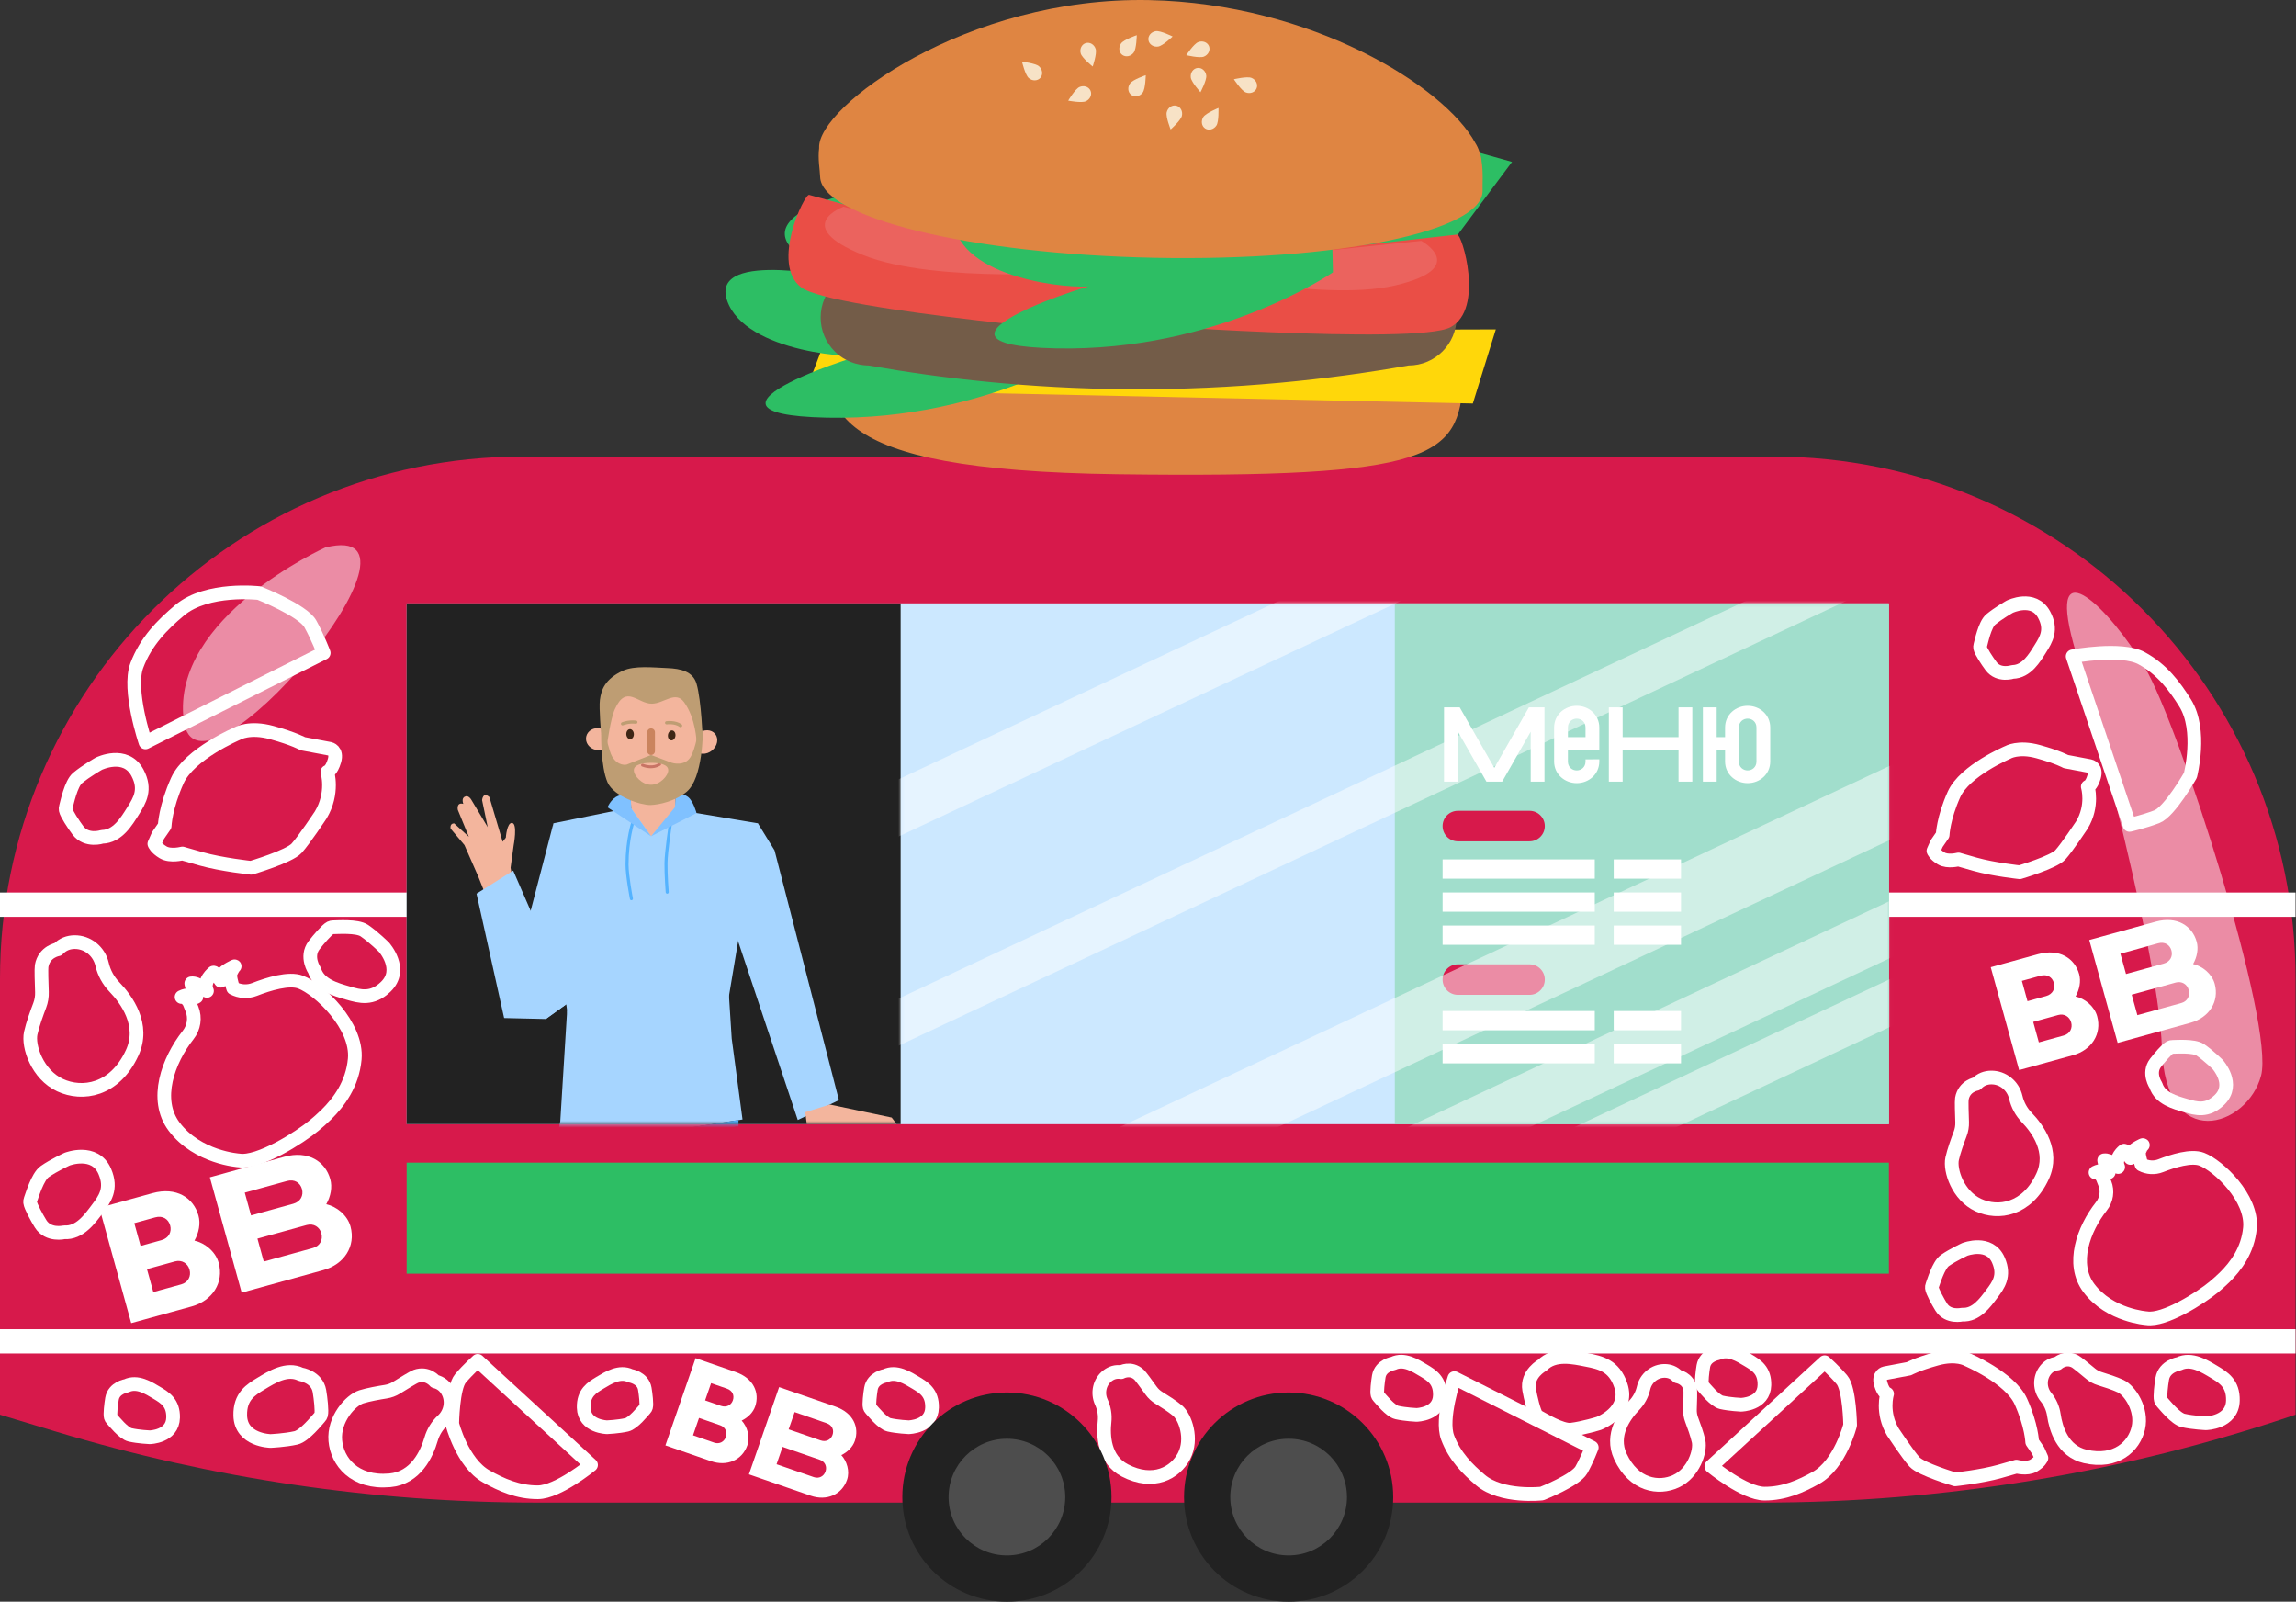 <?xml version="1.0" encoding="UTF-8"?> <svg xmlns="http://www.w3.org/2000/svg" width="671" height="468" viewBox="0 0 671 468" fill="none"><rect x="0" y="0" width="671" height="468" fill="#333333" stroke="none"/><path d="M670.865 413.363C620.606 430.37 567.902 439.046 514.845 439.046H156.953C109.323 439.046 61.947 432.053 16.347 418.294L0 413.363V285.966C0 201.71 68.302 133.408 152.558 133.408H518.308C602.564 133.408 670.865 201.71 670.865 285.966V413.363Z" fill="#D7194B"></path><path d="M94.497 371.11L70.63 377.697L61.33 343.999L83.064 338.002C90.079 336.065 95.095 339.385 96.523 344.557C97.166 346.878 96.648 349.573 95.349 351.867C98.379 352.532 101.517 355.054 102.423 358.338C104.011 364.113 100.629 369.419 94.497 371.11ZM77.088 368.62L91.489 364.644C93.506 364.086 94.425 362.23 93.917 360.395L93.903 360.342C93.399 358.508 91.659 357.383 89.637 357.937L75.236 361.913L77.088 368.62ZM73.366 355.134L85.688 351.733C87.87 351.131 88.754 349.279 88.249 347.445C87.745 345.611 86.112 344.455 83.853 345.079L71.532 348.48L73.366 355.134Z" fill="white"></path><path d="M55.984 381.741L38.347 386.609L29.047 352.911L44.55 348.632C51.566 346.695 56.582 350.015 58.005 355.187C58.648 357.508 58.13 360.204 56.832 362.497C59.862 363.162 62.999 365.684 63.905 368.968C65.503 374.743 62.115 380.049 55.984 381.741ZM44.805 377.532L52.976 375.279C54.993 374.721 55.912 372.864 55.404 371.03L55.39 370.977C54.886 369.142 53.146 368.018 51.124 368.571L42.953 370.825L44.805 377.532ZM41.083 364.046L47.174 362.364C49.357 361.761 50.24 359.909 49.736 358.075C49.232 356.241 47.599 355.085 45.34 355.71L39.249 357.392L41.083 364.046Z" fill="white"></path><path d="M553.232 418.477C553.232 418.477 557.565 425.024 559.52 427.175C561.475 429.322 571.382 432.258 571.382 432.258C571.382 432.258 579.058 431.446 584.413 429.933C589.773 428.425 589.291 428.527 589.291 428.527C589.291 428.527 592.406 429.362 594.311 428.233C596.217 427.099 596.601 426.015 596.601 426.015L595.655 423.882L593.901 421.338C593.901 421.338 593.731 416.505 590.594 409.516C587.452 402.532 574.854 397.23 574.854 397.23C574.854 397.23 571.788 395.41 565.955 397.029C560.127 398.645 557.9 399.921 557.9 399.921L550.858 401.251C550.858 401.251 548.854 401.653 549.653 404.366C550.452 407.08 551.501 407.262 551.501 407.262C551.501 407.262 549.8 412.765 553.232 418.477Z" stroke="white" stroke-width="4" stroke-miterlimit="10" stroke-linecap="round" stroke-linejoin="round"></path><path d="M425.045 402.679C425.045 402.679 421.015 414.51 423.055 420.008C425.094 425.502 428.896 429.281 432.681 432.481C438.902 437.738 450.612 436.4 450.612 436.4C450.612 436.4 460.457 432.526 462.161 429.478C463.862 426.434 465.187 422.936 465.187 422.936L425.045 402.679Z" stroke="white" stroke-width="4" stroke-miterlimit="10" stroke-linecap="round" stroke-linejoin="round"></path><path d="M490.277 402.188C490.277 402.188 493.387 402.675 493.949 405.95C494.056 406.58 493.958 409.828 493.882 411.823C493.842 412.85 494.016 413.876 494.382 414.836C495.007 416.473 495.984 419.169 496.404 421.088C497.046 424.02 494.945 430.419 489.786 432.811C484.778 435.136 477.487 434.065 473.546 425.551C470.623 419.236 474.804 413.519 477.536 410.685C478.91 409.262 479.878 407.499 480.32 405.571C480.985 402.657 483.574 400.524 486.559 400.568C487.849 400.591 489.165 401.01 490.277 402.188Z" stroke="white" stroke-width="4" stroke-miterlimit="10" stroke-linecap="round" stroke-linejoin="round"></path><path d="M327.671 400.934C327.671 400.934 330.429 399.417 332.879 401.662C333.347 402.095 335.257 404.723 336.422 406.348C337.02 407.182 337.783 407.887 338.662 408.423C340.157 409.333 342.585 410.868 344.089 412.131C346.392 414.059 348.645 420.401 346.03 425.453C343.491 430.357 337.069 433.972 328.742 429.647C322.565 426.443 322.373 419.365 322.797 415.452C323.012 413.484 322.699 411.498 321.869 409.699C320.615 406.986 321.351 403.715 323.743 401.925C324.774 401.158 326.073 400.68 327.671 400.934Z" stroke="white" stroke-width="4" stroke-miterlimit="10" stroke-linecap="round" stroke-linejoin="round"></path><path d="M450.738 398.908C450.738 398.908 446.074 401.421 446.891 406.058C447.293 408.338 448.265 412.461 448.988 413.457C449.171 413.707 449.417 413.916 449.716 414.064C450.778 414.599 456.338 418.08 459.168 417.736C462.774 417.295 467.245 415.902 467.245 415.902C467.245 415.902 476.255 412.506 473.68 404.817C471.717 398.953 467.656 398.132 463.746 397.36C459.841 396.592 454.263 395.316 450.738 398.908Z" stroke="white" stroke-width="4" stroke-miterlimit="10" stroke-linecap="round" stroke-linejoin="round"></path><path d="M500.135 428.451C500.135 428.451 509.783 436.395 515.647 436.426C521.511 436.457 526.384 434.231 530.713 431.816C537.827 427.849 540.701 416.415 540.701 416.415C540.701 416.415 540.549 405.834 538.3 403.17C536.051 400.506 533.248 398.029 533.248 398.029L500.135 428.451Z" stroke="white" stroke-width="4" stroke-miterlimit="10" stroke-linecap="round" stroke-linejoin="round"></path><path d="M601.295 398.4C601.295 398.4 603.553 396.266 606.449 397.806C607.007 398.101 609.484 400.14 610.997 401.403C611.778 402.054 612.679 402.536 613.652 402.831C615.308 403.331 618.003 404.197 619.757 405.027C622.435 406.299 626.157 411.797 624.912 417.272C623.702 422.583 618.463 427.63 609.435 425.564C602.741 424.033 600.804 417.321 600.242 413.475C599.961 411.542 599.171 409.721 597.93 408.213C596.06 405.933 595.953 402.626 597.792 400.323C598.586 399.332 599.706 398.556 601.295 398.4Z" stroke="white" stroke-width="4" stroke-miterlimit="10" stroke-linecap="round" stroke-linejoin="round"></path><path d="M407.155 398.391C407.155 398.391 403.505 398.94 402.947 402.171C402.675 403.759 402.34 406.691 402.576 407.512C402.634 407.718 402.751 407.914 402.907 408.084C403.478 408.686 406.298 412.279 408.235 412.72C410.703 413.283 413.965 413.421 413.965 413.421C413.965 413.421 420.673 413.318 420.798 407.673C420.891 403.367 418.428 401.872 416.045 400.444C413.662 399.015 410.315 396.869 407.155 398.391Z" stroke="white" stroke-width="4" stroke-miterlimit="10" stroke-linecap="round" stroke-linejoin="round"></path><path d="M636.778 398.489C636.778 398.489 632.561 399.122 631.914 402.858C631.597 404.696 631.208 408.088 631.485 409.034C631.557 409.275 631.686 409.498 631.869 409.69C632.53 410.386 635.792 414.541 638.032 415.05C640.884 415.701 644.655 415.862 644.655 415.862C644.655 415.862 652.411 415.746 652.554 409.217C652.665 404.237 649.813 402.51 647.06 400.858C644.306 399.207 640.429 396.726 636.778 398.489Z" stroke="white" stroke-width="4" stroke-miterlimit="10" stroke-linecap="round" stroke-linejoin="round"></path><path d="M36.942 404.924C36.942 404.924 33.292 405.473 32.734 408.704C32.462 410.293 32.127 413.225 32.364 414.046C32.422 414.251 32.538 414.448 32.698 414.617C33.27 415.22 36.09 418.812 38.027 419.254C40.495 419.817 43.757 419.955 43.757 419.955C43.757 419.955 50.464 419.852 50.589 414.207C50.683 409.9 48.219 408.405 45.836 406.977C43.458 405.554 40.102 403.403 36.942 404.924Z" stroke="white" stroke-width="4" stroke-miterlimit="10" stroke-linecap="round" stroke-linejoin="round"></path><path d="M258.739 401.992C258.739 401.992 255.089 402.541 254.531 405.772C254.259 407.361 253.924 410.293 254.16 411.114C254.218 411.319 254.334 411.515 254.495 411.685C255.066 412.287 257.887 415.88 259.824 416.322C262.291 416.884 265.554 417.022 265.554 417.022C265.554 417.022 272.261 416.92 272.386 411.274C272.48 406.968 270.016 405.473 267.633 404.045C265.255 402.621 261.899 400.47 258.739 401.992Z" stroke="white" stroke-width="4" stroke-miterlimit="10" stroke-linecap="round" stroke-linejoin="round"></path><path d="M502.005 395.423C502.005 395.423 498.354 395.972 497.796 399.203C497.524 400.792 497.19 403.724 497.426 404.545C497.484 404.75 497.6 404.947 497.756 405.116C498.328 405.719 501.148 409.311 503.085 409.753C505.553 410.315 508.815 410.454 508.815 410.454C508.815 410.454 515.522 410.351 515.647 404.706C515.741 400.399 513.278 398.904 510.895 397.476C508.52 396.052 505.164 393.901 502.005 395.423Z" stroke="white" stroke-width="4" stroke-miterlimit="10" stroke-linecap="round" stroke-linejoin="round"></path><path d="M93.735 238.108C93.735 238.108 88.875 245.449 86.684 247.859C84.493 250.269 73.385 253.558 73.385 253.558C73.385 253.558 64.781 252.648 58.774 250.952C52.767 249.256 53.307 249.377 53.307 249.377C53.307 249.377 49.817 250.314 47.68 249.046C45.542 247.779 45.109 246.561 45.109 246.561L46.167 244.169L48.131 241.317C48.131 241.317 48.318 235.895 51.839 228.067C55.36 220.235 69.484 214.291 69.484 214.291C69.484 214.291 72.925 212.251 79.459 214.063C85.992 215.875 88.491 217.303 88.491 217.303L96.39 218.794C96.39 218.794 98.635 219.244 97.738 222.288C96.841 225.332 95.667 225.537 95.667 225.537C95.667 225.537 97.586 231.7 93.735 238.108Z" stroke="white" stroke-width="4" stroke-miterlimit="10" stroke-linecap="round" stroke-linejoin="round"></path><path d="M16.927 277.38C16.927 277.38 12.898 278.014 12.17 282.253C12.032 283.07 12.161 287.283 12.255 289.867C12.304 291.201 12.081 292.527 11.608 293.772C10.796 295.891 9.528 299.39 8.984 301.876C8.149 305.678 10.876 313.97 17.561 317.071C24.05 320.084 33.502 318.696 38.612 307.66C42.401 299.475 36.983 292.067 33.444 288.394C31.663 286.547 30.405 284.262 29.834 281.763C28.968 277.987 25.616 275.22 21.747 275.278C20.074 275.309 18.364 275.854 16.927 277.38Z" stroke="white" stroke-width="4" stroke-miterlimit="10" stroke-linecap="round" stroke-linejoin="round"></path><path d="M172.728 428.05C172.728 428.05 163.08 435.994 157.216 436.025C151.352 436.056 146.478 433.829 142.15 431.415C135.036 427.447 132.162 416.014 132.162 416.014C132.162 416.014 132.314 405.433 134.563 402.769C136.812 400.104 139.615 397.628 139.615 397.628L172.728 428.05Z" stroke="white" stroke-width="4" stroke-miterlimit="10" stroke-linecap="round" stroke-linejoin="round"></path><path d="M42.511 216.919C42.511 216.919 37.321 201.572 39.981 194.454C42.641 187.336 47.581 182.449 52.495 178.317C60.572 171.52 75.75 173.292 75.75 173.292C75.75 173.292 88.5 178.344 90.695 182.293C92.891 186.247 94.6 190.781 94.6 190.781L42.511 216.919Z" stroke="white" stroke-width="4" stroke-miterlimit="10" stroke-linecap="round" stroke-linejoin="round"></path><path d="M127.129 403.63C127.129 403.63 124.951 400.912 121.501 402.171C120.836 402.412 117.77 404.295 115.896 405.464C114.927 406.067 113.852 406.464 112.727 406.638C110.813 406.937 107.685 407.481 105.609 408.133C102.441 409.128 97.452 414.662 97.992 420.932C98.514 427.019 103.548 433.432 113.892 432.535C121.559 431.87 124.754 424.716 125.973 420.535C126.584 418.433 127.744 416.532 129.355 415.05C131.788 412.81 132.412 409.15 130.73 406.312C129.998 405.085 128.869 404.05 127.129 403.63Z" stroke="white" stroke-width="4" stroke-miterlimit="10" stroke-linecap="round" stroke-linejoin="round"></path><path d="M87.898 401.564C87.898 401.564 92.629 402.273 93.352 406.464C93.704 408.526 94.141 412.323 93.834 413.39C93.758 413.658 93.611 413.908 93.401 414.126C92.66 414.907 89.005 419.562 86.493 420.133C83.293 420.861 79.067 421.044 79.067 421.044C79.067 421.044 70.373 420.91 70.213 413.595C70.088 408.012 73.287 406.076 76.371 404.224C79.455 402.376 83.806 399.591 87.898 401.564Z" stroke="white" stroke-width="4" stroke-miterlimit="10" stroke-linecap="round" stroke-linejoin="round"></path><path d="M18.752 360.065C18.752 360.065 14.102 361.185 11.857 357.575C10.755 355.799 8.925 352.438 8.809 351.336C8.782 351.059 8.822 350.769 8.929 350.488C9.322 349.488 10.964 343.799 13.075 342.326C15.766 340.451 19.613 338.693 19.613 338.693C19.613 338.693 27.717 335.551 30.618 342.268C32.832 347.395 30.596 350.394 28.431 353.264C26.271 356.138 23.286 360.355 18.752 360.065Z" stroke="white" stroke-width="4" stroke-miterlimit="10" stroke-linecap="round" stroke-linejoin="round"></path><path d="M91.906 283.521C91.906 283.521 89.211 279.571 91.786 276.193C93.053 274.533 95.543 271.628 96.534 271.128C96.784 271.003 97.07 270.94 97.369 270.94C98.444 270.949 104.344 270.463 106.473 271.918C109.182 273.765 112.189 276.742 112.189 276.742C112.189 276.742 118.009 283.204 112.756 288.3C108.749 292.187 105.152 291.165 101.698 290.161C98.248 289.153 93.245 287.863 91.906 283.521Z" stroke="white" stroke-width="4" stroke-miterlimit="10" stroke-linecap="round" stroke-linejoin="round"></path><path d="M29.846 244.512C29.846 244.512 25.308 246.021 22.764 242.615C21.514 240.942 19.404 237.747 19.198 236.658C19.145 236.381 19.163 236.091 19.247 235.805C19.551 234.774 20.702 228.964 22.684 227.317C25.205 225.22 28.891 223.14 28.891 223.14C28.891 223.14 36.701 219.32 40.16 225.769C42.797 230.687 40.829 233.864 38.914 236.912C37.004 239.96 34.389 244.414 29.846 244.512Z" stroke="white" stroke-width="4" stroke-miterlimit="10" stroke-linecap="round" stroke-linejoin="round"></path><path d="M184.23 401.992C184.23 401.992 187.88 402.541 188.438 405.772C188.71 407.361 189.045 410.293 188.809 411.114C188.751 411.319 188.634 411.515 188.474 411.685C187.903 412.287 185.082 415.88 183.145 416.322C180.677 416.884 177.415 417.022 177.415 417.022C177.415 417.022 170.708 416.92 170.583 411.274C170.489 406.968 172.953 405.473 175.336 404.045C177.714 402.621 181.07 400.47 184.23 401.992Z" stroke="white" stroke-width="4" stroke-miterlimit="10" stroke-linecap="round" stroke-linejoin="round"></path><path d="M54.98 302.42C56.671 300.274 57.131 297.4 56.113 294.865L55.292 292.808C54.078 291.027 53.244 291.246 53.07 291.317C54.703 290.491 56.082 290.782 57.14 291.402L57.399 291.259C56.1 289.081 55.904 287.332 55.904 287.332C57.698 287.042 60.491 289.532 60.491 289.532C59.144 286.654 62.397 284.168 62.397 284.168C62.749 284.083 63.682 285.31 64.525 286.56C64.575 285.864 64.713 285.15 65.021 284.699C65.815 283.547 68.903 282.124 68.551 282.36C68.198 282.597 67.422 284.23 67.422 284.23C67.074 285.136 67.605 287.14 68.14 288.729C70.05 289.742 72.34 289.907 74.406 289.099C78.454 287.515 84.456 285.663 87.861 286.97C93.332 289.068 104.556 299.689 103.668 309.467C102.998 316.799 99.018 322.078 95.291 325.738C94.051 326.956 92.837 328 91.784 328.875C87.571 332.383 75.611 339.983 69.845 339.068C69.845 339.068 57.715 338.292 50.874 329.17C44.974 321.284 49.125 309.846 54.98 302.42Z" stroke="white" stroke-width="4" stroke-miterlimit="10" stroke-linecap="round" stroke-linejoin="round"></path><path d="M640.165 298.846L618.878 304.723L610.582 274.662L629.968 269.311C636.225 267.584 640.696 270.548 641.973 275.162C642.544 277.233 642.084 279.638 640.924 281.682C643.628 282.276 646.426 284.525 647.234 287.452C648.653 292.602 645.637 297.337 640.165 298.846ZM624.64 296.623L637.488 293.075C639.286 292.58 640.107 290.92 639.652 289.282L639.639 289.233C639.188 287.595 637.635 286.591 635.836 287.091L622.988 290.639L624.64 296.623ZM621.319 284.596L632.311 281.562C634.257 281.026 635.047 279.375 634.596 277.737C634.145 276.099 632.69 275.068 630.673 275.626L619.682 278.661L621.319 284.596Z" fill="white"></path><path d="M605.816 308.325L590.085 312.667L581.789 282.61L595.619 278.795C601.876 277.068 606.347 280.031 607.624 284.645C608.195 286.716 607.735 289.122 606.575 291.165C609.279 291.759 612.078 294.008 612.885 296.936C614.304 302.081 611.287 306.816 605.816 308.325ZM595.847 304.571L603.134 302.559C604.933 302.063 605.754 300.403 605.299 298.765L605.285 298.716C604.834 297.079 603.281 296.074 601.483 296.574L594.195 298.587L595.847 304.571ZM592.526 292.54L597.957 291.041C599.903 290.505 600.693 288.854 600.242 287.216C599.792 285.578 598.337 284.547 596.32 285.105L590.889 286.605L592.526 292.54Z" fill="white"></path><path d="M236.925 437.033L218.873 430.785L227.696 405.299L244.132 410.989C249.438 412.827 251.174 417.129 249.818 421.043C249.211 422.797 247.702 424.288 245.877 425.176C247.51 426.925 248.403 429.897 247.542 432.383C246.038 436.743 241.566 438.64 236.925 437.033ZM226.951 427.835L237.844 431.606C239.37 432.133 240.767 431.352 241.245 429.969L241.258 429.929C241.74 428.541 241.124 427.063 239.598 426.537L228.705 422.766L226.951 427.835ZM230.485 417.638L239.803 420.865C241.455 421.436 242.824 420.646 243.306 419.258C243.788 417.87 243.257 416.424 241.548 415.831L232.23 412.604L230.485 417.638Z" fill="white"></path><path d="M207.802 426.947L194.463 422.329L203.286 396.842L215.009 400.903C220.315 402.742 222.051 407.044 220.695 410.958C220.088 412.711 218.579 414.202 216.754 415.09C218.387 416.839 219.28 419.812 218.419 422.297C216.91 426.662 212.439 428.554 207.802 426.947ZM202.536 419.383L208.717 421.525C210.243 422.052 211.64 421.271 212.117 419.887L212.131 419.847C212.613 418.459 211.997 416.982 210.471 416.456L204.29 414.314L202.536 419.383ZM206.07 409.181L210.676 410.775C212.327 411.346 213.697 410.556 214.179 409.168C214.661 407.78 214.13 406.334 212.421 405.741L207.815 404.147L206.07 409.181Z" fill="white"></path><path d="M608.414 241.08C608.414 241.08 604.08 247.627 602.125 249.778C600.171 251.925 590.264 254.861 590.264 254.861C590.264 254.861 582.588 254.049 577.233 252.536C571.873 251.028 572.355 251.13 572.355 251.13C572.355 251.13 569.24 251.965 567.334 250.836C565.429 249.702 565.045 248.618 565.045 248.618L565.991 246.484L567.745 243.941C567.745 243.941 567.914 239.108 571.052 232.119C574.193 225.135 586.792 219.833 586.792 219.833C586.792 219.833 589.858 218.012 595.69 219.632C601.523 221.252 603.746 222.524 603.746 222.524L610.788 223.854C610.788 223.854 612.792 224.256 611.993 226.969C611.194 229.682 610.145 229.865 610.145 229.865C610.145 229.865 611.845 235.368 608.414 241.08Z" stroke="white" stroke-width="4" stroke-miterlimit="10" stroke-linecap="round" stroke-linejoin="round"></path><path d="M577.599 316.71C577.599 316.71 574.002 317.276 573.355 321.056C573.23 321.784 573.346 325.541 573.431 327.848C573.475 329.036 573.279 330.223 572.851 331.329C572.128 333.222 570.999 336.341 570.512 338.559C569.771 341.951 572.199 349.345 578.161 352.112C583.949 354.799 592.379 353.563 596.936 343.718C600.314 336.417 595.485 329.808 592.326 326.536C590.737 324.89 589.617 322.85 589.104 320.623C588.332 317.254 585.342 314.786 581.892 314.84C580.406 314.866 578.88 315.348 577.599 316.71Z" stroke="white" stroke-width="4" stroke-miterlimit="10" stroke-linecap="round" stroke-linejoin="round"></path><path d="M605.732 191.776C605.732 191.776 619.933 189.099 625.886 192.33C631.844 195.561 635.543 200.532 638.587 205.387C643.585 213.367 640.135 226.55 640.135 226.55C640.135 226.55 634.088 237.184 630.326 238.635C626.564 240.085 622.347 241.031 622.347 241.031L605.732 191.776Z" stroke="white" stroke-width="4" stroke-miterlimit="10" stroke-linecap="round" stroke-linejoin="round"></path><path d="M573.466 384.119C573.466 384.119 569.32 385.119 567.316 381.897C566.334 380.312 564.701 377.318 564.598 376.332C564.572 376.082 564.607 375.827 564.706 375.577C565.054 374.685 566.517 369.611 568.401 368.294C570.802 366.621 574.233 365.054 574.233 365.054C574.233 365.054 581.463 362.252 584.047 368.245C586.019 372.819 584.025 375.493 582.097 378.054C580.173 380.616 577.514 384.378 573.466 384.119Z" stroke="white" stroke-width="4" stroke-miterlimit="10" stroke-linecap="round" stroke-linejoin="round"></path><path d="M630.045 317.111C630.045 317.111 627.64 313.59 629.938 310.573C631.067 309.092 633.289 306.499 634.173 306.057C634.396 305.946 634.65 305.888 634.918 305.892C635.878 305.901 641.139 305.468 643.036 306.762C645.454 308.409 648.137 311.064 648.137 311.064C648.137 311.064 653.327 316.826 648.641 321.373C645.066 324.841 641.858 323.926 638.778 323.033C635.704 322.141 631.241 320.989 630.045 317.111Z" stroke="white" stroke-width="4" stroke-miterlimit="10" stroke-linecap="round" stroke-linejoin="round"></path><path d="M588.198 196.324C588.198 196.324 584.15 197.672 581.883 194.632C580.767 193.137 578.889 190.29 578.701 189.322C578.657 189.076 578.67 188.818 578.746 188.559C579.018 187.639 580.044 182.458 581.812 180.99C584.061 179.12 587.346 177.268 587.346 177.268C587.346 177.268 594.312 173.859 597.396 179.611C599.747 183.998 597.989 186.832 596.284 189.549C594.584 192.263 592.25 196.239 588.198 196.324Z" stroke="white" stroke-width="4" stroke-miterlimit="10" stroke-linecap="round" stroke-linejoin="round"></path><path d="M614.109 352.492C615.617 350.577 616.028 348.016 615.118 345.753L614.386 343.919C613.301 342.33 612.556 342.527 612.404 342.589C613.859 341.853 615.091 342.112 616.037 342.665L616.269 342.536C615.113 340.59 614.935 339.032 614.935 339.032C616.537 338.773 619.027 340.996 619.027 340.996C617.826 338.425 620.727 336.212 620.727 336.212C621.04 336.136 621.874 337.234 622.628 338.345C622.673 337.72 622.793 337.087 623.07 336.685C623.775 335.654 626.533 334.387 626.221 334.601C625.908 334.811 625.217 336.27 625.217 336.27C624.904 337.078 625.377 338.863 625.859 340.282C627.564 341.183 629.603 341.335 631.447 340.612C635.057 339.197 640.412 337.546 643.447 338.711C648.329 340.581 658.339 350.055 657.544 358.775C656.946 365.313 653.394 370.021 650.074 373.288C648.967 374.377 647.883 375.305 646.946 376.086C643.188 379.214 632.518 385.993 627.377 385.177C627.377 385.177 616.559 384.485 610.458 376.345C605.183 369.316 608.888 359.114 614.109 352.492Z" stroke="white" stroke-width="4" stroke-miterlimit="10" stroke-linecap="round" stroke-linejoin="round"></path><path d="M670.865 260.792H0V267.892H670.865V260.792Z" fill="white"></path><path d="M294.266 468C311.147 468 324.831 454.315 324.831 437.435C324.831 420.554 311.147 406.87 294.266 406.87C277.386 406.87 263.701 420.554 263.701 437.435C263.701 454.315 277.386 468 294.266 468Z" fill="#222222"></path><path d="M376.598 468C393.479 468 407.163 454.316 407.163 437.435C407.163 420.554 393.479 406.87 376.598 406.87C359.718 406.87 346.033 420.554 346.033 437.435C346.033 454.316 359.718 468 376.598 468Z" fill="#222222"></path><path d="M294.266 454.483C303.681 454.483 311.314 446.85 311.314 437.435C311.314 428.02 303.681 420.387 294.266 420.387C284.851 420.387 277.219 428.02 277.219 437.435C277.219 446.85 284.851 454.483 294.266 454.483Z" fill="#4D4D4D"></path><path d="M376.598 454.483C386.014 454.483 393.646 446.85 393.646 437.435C393.646 428.02 386.014 420.387 376.598 420.387C367.183 420.387 359.551 428.02 359.551 437.435C359.551 446.85 367.183 454.483 376.598 454.483Z" fill="#4D4D4D"></path><path d="M552.024 176.304H118.838V328.451H552.024V176.304Z" fill="#CCE9FF"></path><path d="M552.024 339.711H118.838V372.159H552.024V339.711Z" fill="#2DBE64"></path><path d="M670.865 388.381H0V395.481H670.865V388.381Z" fill="white"></path><path d="M263.233 176.304H118.838V328.451H263.233V176.304Z" fill="#222222"></path><path d="M552.028 176.304H407.633V328.451H552.028V176.304Z" fill="#77D499"></path><path opacity="0.5" d="M552.023 176.304H263.232V328.451H552.023V176.304Z" fill="#CCE9FF"></path><path d="M439.001 228.394H434.413L426.043 213.731V228.394H422.013V206.694H426.601L436.707 224.364L446.813 206.694H451.401L451.37 206.756V228.394H447.34V213.793L439.001 228.394ZM458.216 212.584V215.374H463.362V212.584C463.362 210.91 462.091 209.98 460.789 209.98C459.487 209.98 458.216 210.91 458.216 212.584ZM454.186 222.473V212.584C454.186 208.74 457.379 206.229 460.789 206.229C464.292 206.229 467.392 208.802 467.392 212.584V219.094H458.216V222.504C458.216 224.178 459.487 225.108 460.789 225.108C462.091 225.108 463.362 224.178 463.362 222.504V221.884L467.392 221.853V222.473C467.392 226.255 464.292 228.828 460.789 228.828C457.379 228.828 454.186 226.317 454.186 222.473ZM470.178 228.394V206.694H474.208V215.374H490.545V206.694H494.575V228.394H490.545V219.094H474.208V228.394H470.178ZM517.351 212.584V222.473C517.351 226.255 514.251 228.828 510.748 228.828C507.338 228.828 504.145 226.317 504.145 222.473V219.094H501.696V228.394H497.666V206.694H501.696V215.374H504.145V212.584C504.145 208.74 507.338 206.229 510.748 206.229C514.251 206.229 517.351 208.802 517.351 212.584ZM513.321 222.504V212.584C513.321 210.91 512.05 209.98 510.748 209.98C509.446 209.98 508.175 210.91 508.175 212.584V222.504C508.175 224.178 509.446 225.108 510.748 225.108C512.05 225.108 513.321 224.178 513.321 222.504Z" fill="white"></path><path d="M447.002 245.829H426.054C423.59 245.829 421.596 243.834 421.596 241.37C421.596 238.907 423.59 236.912 426.054 236.912H447.002C449.465 236.912 451.46 238.907 451.46 241.37C451.46 243.834 449.465 245.829 447.002 245.829Z" fill="#D7194B"></path><path d="M447.002 290.683H426.054C423.59 290.683 421.596 288.688 421.596 286.225C421.596 283.762 423.59 281.767 426.054 281.767H447.002C449.465 281.767 451.46 283.762 451.46 286.225C451.46 288.688 449.465 290.683 447.002 290.683Z" fill="#D7194B"></path><path d="M466.067 260.774H421.596V266.402H466.067V260.774Z" fill="white"></path><path d="M491.269 260.774H471.602V266.402H491.269V260.774Z" fill="white"></path><path d="M466.067 270.436H421.596V276.064H466.067V270.436Z" fill="white"></path><path d="M491.269 270.436H471.602V276.064H491.269V270.436Z" fill="white"></path><path d="M466.067 251.112H421.596V256.74H466.067V251.112Z" fill="white"></path><path d="M491.269 251.112H471.602V256.74H491.269V251.112Z" fill="white"></path><path d="M466.067 305.076H421.596V310.703H466.067V305.076Z" fill="white"></path><path d="M491.269 305.076H471.602V310.703H491.269V305.076Z" fill="white"></path><path d="M466.067 295.409H421.596V301.037H466.067V295.409Z" fill="white"></path><path d="M491.269 295.409H471.602V301.037H491.269V295.409Z" fill="white"></path><path d="M243.297 91.602C250.705 72.327 290.83 60.09 338.009 63.732C384.569 67.325 421.966 85.149 427.13 105.017L427.933 105.079L428.107 105.682L427.683 111.166C425.97 133.324 420.119 139.808 326.629 138.572C238.893 137.411 240.428 118.998 242.119 96.841L242.53 91.544L243.297 91.602Z" fill="#DF8542"></path><path d="M441.884 47.305L423.658 71.743L345.962 94.159L334.234 78.718L422.337 41.825L441.884 47.305Z" fill="#2DBE64"></path><path d="M242.121 96.841L235.686 113.732L430.429 117.9L437.15 96.243L242.121 96.841Z" fill="#FFD70A"></path><path d="M322.074 74.509C322.074 74.509 282.691 45.466 245.338 57.194C207.985 68.922 247.815 81.623 247.815 81.623C247.815 81.623 207.298 72.398 212.479 87.764C217.66 103.129 251.019 105.186 253.527 103.517C256.035 101.843 194.311 121.024 241.67 122.037C289.032 123.05 322.65 99.817 322.65 99.817L322.074 74.509Z" fill="#2DBE64"></path><path d="M411.659 106.788C388.926 110.818 361.23 113.937 329.688 113.723C300.765 113.527 275.199 110.577 253.853 106.788C252.921 106.788 247.954 106.695 243.942 102.683C241.407 100.148 239.836 96.64 239.836 92.771C239.836 85.028 246.111 78.754 253.853 78.754C275.114 82.435 300.368 85.278 328.813 85.519C360.606 85.791 388.587 82.748 411.659 78.754C412.592 78.754 417.559 78.847 421.571 82.859C424.106 85.394 425.677 88.902 425.677 92.771C425.677 100.514 419.402 106.788 411.659 106.788Z" fill="#735C48"></path><path d="M425.855 68.538C427.234 68.266 433.892 90.254 423.931 95.6C413.971 100.947 326.631 94.547 326.631 94.547L341.608 77.941L425.855 68.538Z" fill="#EA4E46"></path><path d="M415.377 70.377C415.377 70.377 429.796 78.28 407.62 83.421C385.445 88.562 341.604 77.941 341.604 77.941L415.377 70.377Z" fill="#EB635E"></path><path d="M236.474 56.94C235.153 56.458 225.143 77.134 234.149 83.971C243.155 90.807 330.423 98.131 330.423 98.131L318.227 79.387L236.474 56.94Z" fill="#EA4E46"></path><path d="M246.532 60.394C246.532 60.394 231.056 65.95 252.16 74.492C273.264 83.033 318.221 79.392 318.221 79.392L246.532 60.394Z" fill="#EB635E"></path><path d="M388.971 54.262C388.971 54.262 349.587 25.219 312.235 36.947C274.882 48.675 314.711 61.376 314.711 61.376C314.711 61.376 274.194 52.151 279.376 67.516C284.557 82.882 317.916 84.939 320.424 83.27C322.932 81.601 261.208 100.777 308.566 101.79C355.929 102.803 389.547 79.57 389.547 79.57L388.971 54.262Z" fill="#2DBE64"></path><path d="M335.886 0.027C383.222 0.991 422.16 25.201 431.134 41.744C431.665 42.565 432.071 43.471 432.375 44.417C432.723 45.359 432.919 46.198 432.964 46.921C433.521 50.344 433.214 53.834 433.276 55.641C433.691 67.601 390.693 76.411 337.234 75.322C283.775 74.233 240.099 63.656 239.684 51.701C239.613 49.59 238.974 46.368 239.394 43.221C239.394 43.19 239.385 43.163 239.385 43.132C238.97 31.177 282.423 -1.062 335.886 0.027Z" fill="#DF8542"></path><path d="M303.652 19.377C302.607 18.458 298.676 18.025 298.676 18.025C298.676 18.025 299.59 21.872 300.635 22.796C301.679 23.719 303.201 23.697 304.035 22.756C304.87 21.814 304.696 20.301 303.652 19.377Z" fill="#F7E2C6"></path><path d="M340.964 32.806C340.642 34.162 342.12 37.831 342.12 37.831C342.12 37.831 345.083 35.211 345.404 33.854C345.725 32.498 344.989 31.168 343.766 30.878C342.544 30.588 341.285 31.449 340.964 32.806Z" fill="#F7E2C6"></path><path d="M355.5 36.666C356.255 35.497 356.098 31.543 356.098 31.543C356.098 31.543 352.43 33.02 351.671 34.189C350.917 35.358 351.158 36.862 352.216 37.545C353.273 38.228 354.742 37.835 355.5 36.666Z" fill="#F7E2C6"></path><path d="M348.001 22.635C348.171 24.018 350.831 26.946 350.831 26.946C350.831 26.946 352.696 23.46 352.527 22.077C352.357 20.694 351.206 19.698 349.956 19.855C348.707 20.006 347.832 21.252 348.001 22.635Z" fill="#F7E2C6"></path><path d="M365.741 22.755C364.446 22.238 360.6 23.157 360.6 23.157C360.6 23.157 362.755 26.473 364.049 26.991C365.343 27.508 366.767 26.977 367.236 25.808C367.704 24.639 367.035 23.269 365.741 22.755Z" fill="#F7E2C6"></path><path d="M350.157 12.304C348.863 12.813 346.686 16.115 346.686 16.115C346.686 16.115 350.528 17.057 351.822 16.548C353.116 16.039 353.795 14.678 353.335 13.504C352.875 12.331 351.452 11.795 350.157 12.304Z" fill="#F7E2C6"></path><path d="M315.848 15.642C316.24 16.976 319.337 19.435 319.337 19.435C319.337 19.435 320.614 15.691 320.221 14.357C319.828 13.022 318.53 12.228 317.325 12.58C316.115 12.937 315.455 14.307 315.848 15.642Z" fill="#F7E2C6"></path><path d="M315.46 25.428C314.188 26 312.176 29.405 312.176 29.405C312.176 29.405 316.058 30.159 317.33 29.588C318.602 29.017 319.209 27.624 318.696 26.473C318.178 25.326 316.732 24.857 315.46 25.428Z" fill="#F7E2C6"></path><path d="M333.954 27.053C334.775 25.928 334.842 21.974 334.842 21.974C334.842 21.974 331.094 23.237 330.272 24.362C329.451 25.487 329.608 26.999 330.625 27.74C331.643 28.481 333.133 28.178 333.954 27.053Z" fill="#F7E2C6"></path><path d="M331.329 15.356C332.15 14.232 332.217 10.278 332.217 10.278C332.217 10.278 328.469 11.541 327.647 12.665C326.826 13.79 326.983 15.303 328 16.043C329.018 16.784 330.508 16.481 331.329 15.356Z" fill="#F7E2C6"></path><path d="M338.464 13.602C339.839 13.397 342.699 10.662 342.699 10.662C342.699 10.662 339.165 8.89 337.786 9.095C336.411 9.3 335.443 10.479 335.631 11.724C335.818 12.969 337.085 13.812 338.464 13.602Z" fill="#F7E2C6"></path><path opacity="0.5" d="M95.082 159.962C95.082 159.962 50.049 180.307 53.672 210.341C57.296 240.375 132.029 150.809 95.082 159.962Z" fill="white"></path><path opacity="0.5" d="M605.907 187.916C605.907 187.916 630.813 275.175 631.813 306.151C632.812 337.127 656.795 329.406 660.794 314.282C664.792 299.158 636.811 211.765 626.819 195.003C616.823 178.245 598.151 159.359 605.907 187.916Z" fill="white"></path><mask id="mask0_1598_21785" style="mask-type:luminance" maskUnits="userSpaceOnUse" x="118" y="176" width="146" height="153"><path d="M263.231 176.304H118.836V328.451H263.231V176.304Z" fill="white"></path></mask><g mask="url(#mask0_1598_21785)"><path d="M149.655 240.455C151.324 240.629 150.115 247.007 150.115 247.007L149.218 253.553L151.079 264.246L143.719 266L139.73 256.021L135.731 246.913L131.693 242.129C131.693 242.129 131.34 240.603 132.723 240.58L137.016 244.494L133.799 236.649C133.799 236.649 133.295 234.315 135.41 234.886C135.41 234.886 134.7 233.181 135.928 232.757C135.928 232.757 136.954 232.088 137.985 234.087L142.533 241.683L140.89 233.801C140.89 233.801 141.1 231.2 143.023 232.891L146.892 245.949L147.83 244.762C147.821 244.766 148.133 240.295 149.655 240.455Z" fill="#F3B59D"></path><path d="M211.895 298.966L227.952 443.428L206.701 446.034L189.975 336.618L184.673 447.235L163.738 446.034L164.261 331.463L168.411 297.676L211.895 298.966Z" fill="#222222"></path><path d="M183.911 225.434L184.576 238.594L164.297 241.781L162.369 251.728L197.776 257.503L224.334 248.653L222.718 243.16L197.446 236.747L197.553 224.425L183.911 225.434Z" fill="#F3B59D"></path><path d="M161.744 240.562V261.367L163.739 280.312L167.666 309.828L212.503 294.222L221.491 240.562L197.227 236.51L190.279 244.36L184.29 235.966L161.744 240.562Z" fill="#A6D5FF"></path><path d="M165.739 295.324L163.744 327.603C163.744 327.603 163.03 330.446 163.168 333.039C163.244 334.48 163.909 335.288 163.909 335.288L217.002 327.099L213.842 303.455L212.803 287.26L199.37 285.078L165.739 295.324Z" fill="#A6D5FF"></path><path d="M194.987 261.126C194.759 261.126 194.563 260.948 194.545 260.716C194.54 260.662 194.152 255.544 194.192 252.197C194.237 248.836 195.451 240.835 195.504 240.495C195.54 240.254 195.768 240.089 196.009 240.125C196.25 240.161 196.415 240.388 196.379 240.629C196.366 240.71 195.121 248.912 195.081 252.21C195.036 255.517 195.424 260.6 195.429 260.653C195.446 260.899 195.263 261.109 195.022 261.131C195.009 261.126 194.996 261.126 194.987 261.126Z" fill="#54B3FF"></path><path d="M184.527 263.037C184.317 263.037 184.135 262.889 184.094 262.68C184.041 262.407 182.805 255.968 182.805 252.598C182.805 245.208 184.541 240.085 184.612 239.871C184.692 239.639 184.942 239.518 185.174 239.598C185.406 239.679 185.527 239.929 185.447 240.161C185.429 240.21 183.684 245.369 183.688 252.598C183.688 255.883 184.951 262.447 184.965 262.514C185.009 262.755 184.853 262.987 184.612 263.032C184.581 263.032 184.554 263.037 184.527 263.037Z" fill="#54B3FF"></path><path d="M190.279 244.36L184.526 236.292L184.263 232.36C184.263 232.36 181.688 231.806 180.01 232.86C178.332 233.913 177.547 235.885 177.547 235.885L190.279 244.36Z" fill="#80C1FF"></path><path d="M197.553 232.079C197.553 232.079 199.49 231.632 201.066 232.86C202.641 234.087 203.56 237.568 203.56 237.568L190.279 244.36L197.228 235.885L197.553 232.079Z" fill="#80C1FF"></path><path d="M163.903 335.283L215.823 327.255V329.12C215.823 329.12 172.981 336.064 168.688 337.135C164.394 338.206 163.738 338.162 163.738 338.162L163.903 335.283Z" fill="#54B3FF"></path><path d="M203.12 219.181C202.013 217.807 202.428 215.634 204.052 214.322C205.677 213.014 207.89 213.068 208.997 214.438C210.104 215.812 209.689 217.985 208.064 219.297C206.444 220.609 204.231 220.556 203.12 219.181Z" fill="#F3B59D"></path><path d="M205.145 216.057C205.145 225.041 198.549 232.324 190.418 232.324C182.287 232.324 175.691 225.041 175.691 216.057C175.691 207.074 182.287 199.791 190.418 199.791C198.549 199.791 205.145 207.074 205.145 216.057Z" fill="#F3B59D"></path><path d="M178.204 216.696C177.838 218.423 175.999 219.498 174.098 219.092C172.197 218.69 170.952 216.963 171.318 215.236C171.684 213.509 173.522 212.434 175.423 212.84C177.324 213.242 178.569 214.969 178.204 216.696Z" fill="#F3B59D"></path><path d="M185.876 210.542C183.609 210.287 181.819 211.024 181.748 211.055C181.632 211.104 181.542 211.193 181.498 211.309C181.453 211.425 181.453 211.555 181.502 211.666C181.574 211.84 181.743 211.952 181.935 211.952C181.998 211.952 182.06 211.939 182.118 211.916C182.136 211.912 183.743 211.238 185.778 211.47C185.903 211.483 186.023 211.448 186.121 211.372C186.219 211.296 186.282 211.184 186.295 211.059C186.317 210.805 186.135 210.573 185.876 210.542Z" fill="#BE9D73"></path><path d="M199.189 211.644C197.462 210.372 194.864 210.711 194.753 210.725C194.498 210.761 194.32 210.997 194.351 211.251C194.387 211.506 194.619 211.689 194.878 211.653C194.9 211.649 197.203 211.35 198.631 212.398C198.711 212.456 198.809 212.488 198.908 212.488C199.055 212.488 199.198 212.416 199.287 212.296C199.439 212.09 199.394 211.796 199.189 211.644Z" fill="#BE9D73"></path><path d="M185.242 214.464C185.273 215.272 184.809 215.946 184.197 215.968C183.586 215.995 183.068 215.361 183.033 214.554C183.001 213.746 183.466 213.072 184.077 213.05C184.684 213.023 185.206 213.657 185.242 214.464Z" fill="#3E2616"></path><path d="M197.397 215.004C197.308 215.808 196.741 216.401 196.134 216.33C195.527 216.258 195.112 215.553 195.202 214.755C195.291 213.951 195.858 213.358 196.465 213.429C197.071 213.5 197.487 214.201 197.397 215.004Z" fill="#3E2616"></path><path d="M190.276 220.596C189.651 220.596 189.143 220.087 189.143 219.463V213.956C189.143 213.331 189.651 212.822 190.276 212.822C190.901 212.822 191.409 213.331 191.409 213.956V219.463C191.405 220.092 190.901 220.596 190.276 220.596Z" fill="#CA845E"></path><path d="M175.691 214.509L177.427 217.477C177.427 217.477 178.387 210.118 179.69 207.226C183.032 199.791 186.357 205.713 190.557 205.61C194.073 205.526 197.416 201.737 199.91 205.155C203.36 209.877 203.565 216.714 203.565 216.714L205.395 216.321C205.395 216.321 204.993 204.669 203.565 199.791C202.508 196.172 198.906 195.364 195.082 195.212C191.056 195.052 185.398 194.4 181.979 195.998C176.865 198.39 175.7 201.491 175.316 204.544C175.013 206.882 175.691 214.509 175.691 214.509Z" fill="#BE9D73"></path><path d="M190.173 224.465C189.437 224.465 188.58 224.331 187.611 223.948C187.397 223.863 187.295 223.622 187.379 223.408C187.464 223.193 187.705 223.086 187.919 223.176C190.735 224.291 192.458 223.037 192.529 222.979C192.712 222.841 192.976 222.877 193.114 223.059C193.252 223.242 193.221 223.501 193.038 223.64C192.976 223.684 191.931 224.465 190.173 224.465Z" fill="#C87465"></path><path d="M204.114 213.05C204.114 213.05 203.391 218.606 201.78 221.23C200.048 224.046 196.389 222.894 196.389 222.894L190.28 220.601L183.13 223.403C183.13 223.403 180.676 224.055 178.855 220.975C178.078 219.663 176.94 214.513 176.94 214.513H175.691C175.691 214.513 175.521 223.912 177.548 228.58C179.386 232.819 187.441 235.287 190.074 235.22C192.707 235.149 197.411 234.047 200.66 231.36C205.484 227.366 205.413 213.59 205.413 213.59L204.114 213.05ZM190.266 229.303C187.647 229.303 185.241 226.683 185.241 225.05C185.241 223.417 187.74 222.89 190.36 222.89C192.98 222.89 195.291 223.417 195.291 225.05C195.287 226.683 192.881 229.303 190.266 229.303Z" fill="#BE9D73"></path><path d="M139.262 261.127L149.981 254.388L166.623 292.633L159.5 297.743L147.33 297.462L139.262 261.127Z" fill="#A6D5FF"></path><path d="M161.743 240.562L150.145 285.073L159.498 297.743L166.621 292.633L161.743 240.562Z" fill="#A6D5FF"></path><path d="M221.491 240.562L226.36 248.47L245.174 321.453L233.147 327.25L215.002 272.899L215.823 244.36L221.491 240.562Z" fill="#A6D5FF"></path></g><mask id="mask1_1598_21785" style="mask-type:luminance" maskUnits="userSpaceOnUse" x="118" y="176" width="146" height="153"><path d="M263.231 176.304H118.836V328.451H263.231V176.304Z" fill="white"></path></mask><g mask="url(#mask1_1598_21785)"><path d="M242.524 322.73L260.589 326.537L262.048 328.451H235.781L235.33 324.966L242.524 322.73Z" fill="#F3B59D"></path></g><mask id="mask2_1598_21785" style="mask-type:luminance" maskUnits="userSpaceOnUse" x="263" y="176" width="290" height="153"><path d="M552.023 176.304H263.232V328.451H552.023V176.304Z" fill="white"></path></mask><g mask="url(#mask2_1598_21785)"><path opacity="0.5" d="M250.768 386.859L242.404 369.089L572.533 214.264L580.901 232.034L250.768 386.859Z" fill="white"></path></g><mask id="mask3_1598_21785" style="mask-type:luminance" maskUnits="userSpaceOnUse" x="263" y="176" width="290" height="153"><path d="M552.023 176.304H263.232V328.451H552.023V176.304Z" fill="white"></path></mask><g mask="url(#mask3_1598_21785)"><path opacity="0.5" d="M224.125 323.605L218.811 312.327L548.899 157.413L554.214 168.695L224.125 323.605Z" fill="white"></path></g><mask id="mask4_1598_21785" style="mask-type:luminance" maskUnits="userSpaceOnUse" x="263" y="176" width="290" height="153"><path d="M552.023 176.304H263.232V328.451H552.023V176.304Z" fill="white"></path></mask><g mask="url(#mask4_1598_21785)"><path opacity="0.5" d="M201.197 273.221L194.748 259.525L524.877 104.696L531.325 118.396L201.197 273.221Z" fill="white"></path></g><mask id="mask5_1598_21785" style="mask-type:luminance" maskUnits="userSpaceOnUse" x="263" y="176" width="290" height="153"><path d="M552.023 176.304H263.232V328.451H552.023V176.304Z" fill="white"></path></mask><g mask="url(#mask5_1598_21785)"><path opacity="0.5" d="M298.63 398.949L292.182 385.248L622.31 230.423L628.759 244.124L298.63 398.949Z" fill="white"></path></g><mask id="mask6_1598_21785" style="mask-type:luminance" maskUnits="userSpaceOnUse" x="263" y="176" width="290" height="153"><path d="M552.023 176.304H263.232V328.451H552.023V176.304Z" fill="white"></path></mask><g mask="url(#mask6_1598_21785)"><path opacity="0.5" d="M316.937 410.48L311.537 399.011L641.67 244.186L647.066 255.655L316.937 410.48Z" fill="white"></path></g></svg> 